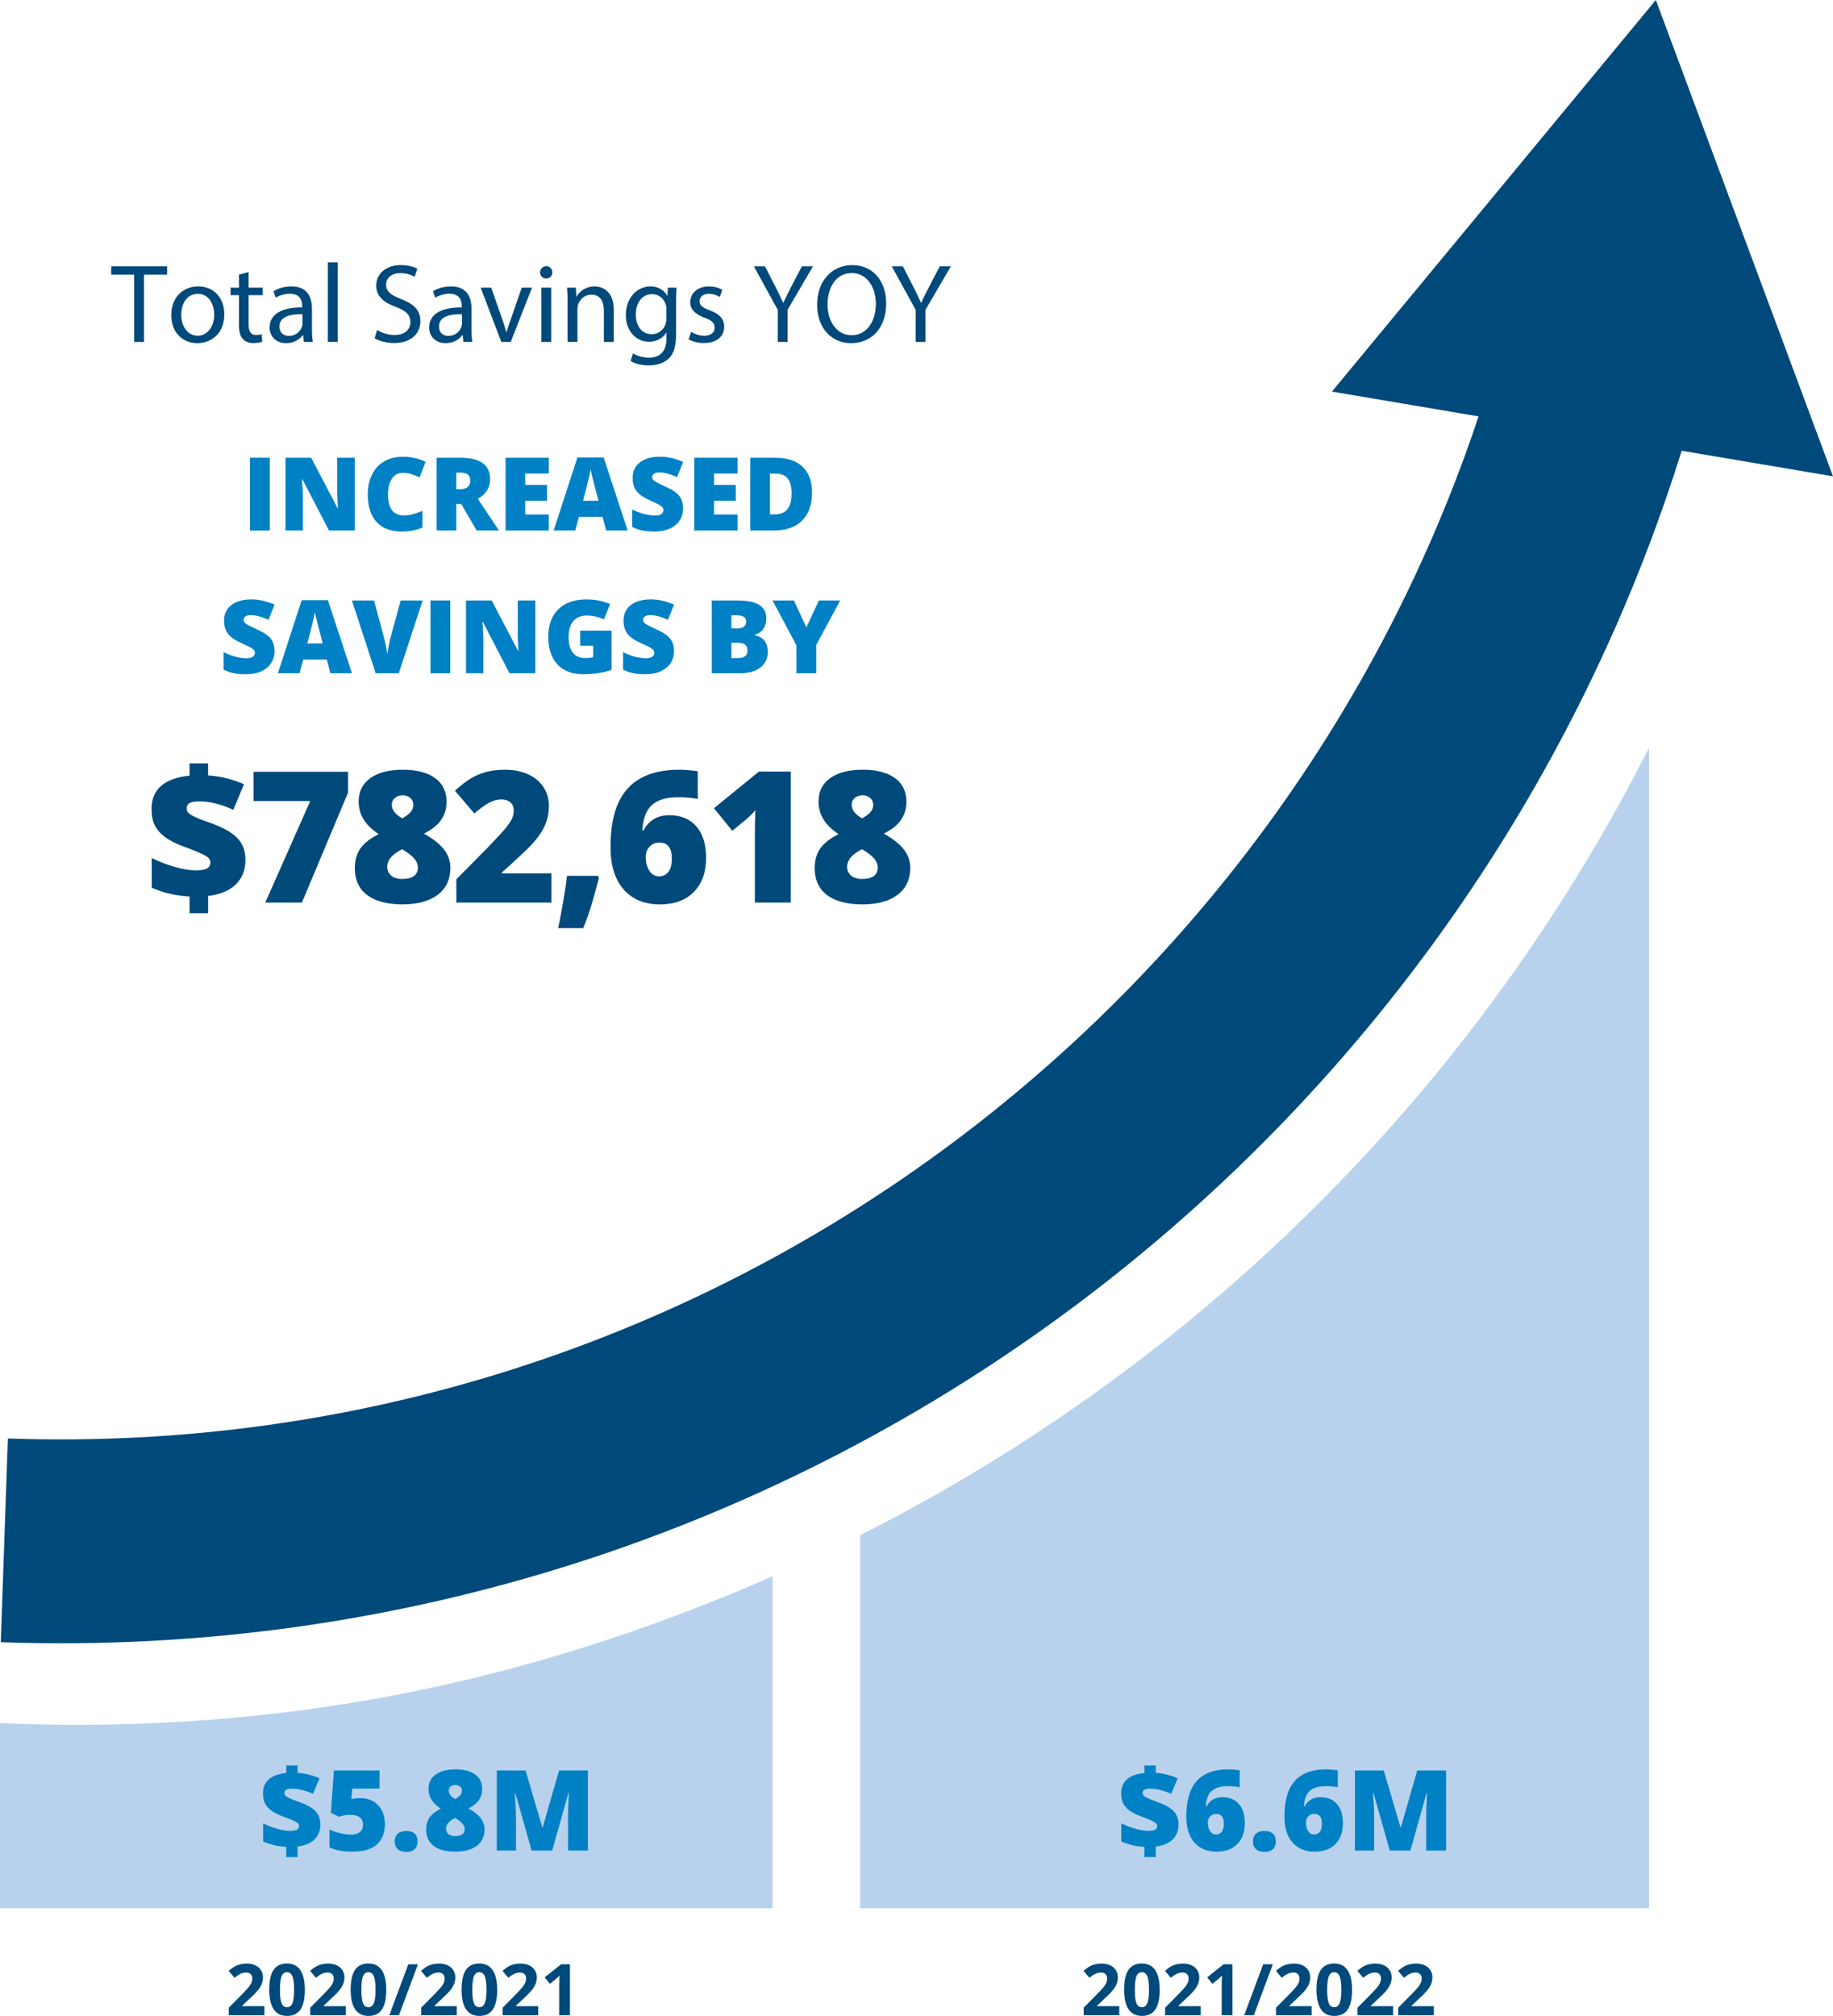 <?xml version="1.0" encoding="utf-8"?>
<!-- Generator: Adobe Illustrator 27.7.0, SVG Export Plug-In . SVG Version: 6.00 Build 0)  -->
<svg version="1.1" id="Layer_1" xmlns="http://www.w3.org/2000/svg" xmlns:xlink="http://www.w3.org/1999/xlink" x="0px" y="0px"
	 viewBox="0 0 179.854 197.759" style="enable-background:new 0 0 179.854 197.759;" xml:space="preserve">
<style type="text/css">
	.st0{fill:#B8D2ED;}
	.st1{fill:none;stroke:#00497B;stroke-width:20;stroke-miterlimit:10;}
	.st2{fill:#00497B;}
	.st3{fill:#0080C5;}
</style>
<path class="st0" d="M84.397,150.6v36.594h77.4V73.367C144.932,106.652,117.723,133.804,84.397,150.6"/>
<path class="st0" d="M7.496,169.204c-2.513,0-5.01-0.066-7.496-0.171v18.161h75.797v-32.554
	C54.39,164,32.354,169.204,7.496,169.204"/>
<path class="st1" d="M157.136,35.489c-18.59,68.663-82.627,118.207-156.711,115.62"/>
<polygon class="st2" points="130.689,38.415 162.47,0 179.854,46.728 "/>
<g>
	<path class="st2" d="M13.164,26.943h-2.255v-0.815h5.489v0.815h-2.266v6.601h-0.969V26.943z"/>
	<path class="st2" d="M22.009,30.837c0,1.969-1.364,2.827-2.651,2.827c-1.441,0-2.553-1.057-2.553-2.739
		c0-1.782,1.166-2.827,2.641-2.827C20.975,28.098,22.009,29.208,22.009,30.837z M17.784,30.892
		c0,1.166,0.671,2.046,1.617,2.046c0.924,0,1.617-0.869,1.617-2.068c0-0.901-0.451-2.046-1.596-2.046
		C18.279,28.823,17.784,29.88,17.784,30.892z"/>
	<path class="st2" d="M24.395,26.69v1.528h1.386v0.737h-1.386v2.872c0,0.659,0.186,1.034,0.726,1.034
		c0.253,0,0.44-0.033,0.561-0.066l0.044,0.726c-0.188,0.077-0.484,0.133-0.858,0.133
		c-0.451,0-0.815-0.144-1.045-0.407c-0.275-0.286-0.374-0.76-0.374-1.387v-2.904h-0.825v-0.737h0.825v-1.275
		L24.395,26.69z"/>
	<path class="st2" d="M29.818,33.543l-0.077-0.671H29.708c-0.297,0.418-0.869,0.792-1.628,0.792
		c-1.078,0-1.629-0.759-1.629-1.529c0-1.287,1.145-1.991,3.202-1.98v-0.109c0-0.44-0.121-1.232-1.211-1.232
		c-0.495,0-1.012,0.154-1.386,0.396l-0.22-0.638c0.44-0.286,1.078-0.473,1.749-0.473
		c1.628,0,2.024,1.11,2.024,2.178v1.991c0,0.462,0.021,0.913,0.088,1.276H29.818z M29.675,30.826
		c-1.056-0.021-2.255,0.165-2.255,1.199c0,0.627,0.418,0.925,0.913,0.925c0.692,0,1.133-0.44,1.287-0.892
		c0.033-0.099,0.055-0.209,0.055-0.308V30.826z"/>
	<path class="st2" d="M32.172,25.732h0.969v7.811h-0.969V25.732z"/>
	<path class="st2" d="M37.001,32.377c0.429,0.264,1.056,0.484,1.716,0.484c0.98,0,1.552-0.518,1.552-1.266
		c0-0.693-0.397-1.089-1.397-1.475c-1.21-0.429-1.958-1.056-1.958-2.101c0-1.155,0.957-2.014,2.398-2.014
		c0.759,0,1.309,0.176,1.639,0.363l-0.264,0.781c-0.242-0.133-0.737-0.352-1.408-0.352
		c-1.012,0-1.397,0.606-1.397,1.111c0,0.693,0.451,1.034,1.475,1.431c1.254,0.483,1.893,1.089,1.893,2.178
		c0,1.145-0.848,2.135-2.597,2.135c-0.715,0-1.496-0.209-1.893-0.474L37.001,32.377z"/>
	<path class="st2" d="M45.472,33.543l-0.077-0.671h-0.033c-0.297,0.418-0.869,0.792-1.628,0.792
		c-1.078,0-1.629-0.759-1.629-1.529c0-1.287,1.145-1.991,3.202-1.98v-0.109c0-0.44-0.121-1.232-1.211-1.232
		c-0.495,0-1.012,0.154-1.386,0.396l-0.22-0.638c0.44-0.286,1.078-0.473,1.749-0.473
		c1.628,0,2.024,1.11,2.024,2.178v1.991c0,0.462,0.021,0.913,0.088,1.276H45.472z M45.328,30.826
		c-1.056-0.021-2.255,0.165-2.255,1.199c0,0.627,0.418,0.925,0.913,0.925c0.692,0,1.133-0.44,1.287-0.892
		c0.033-0.099,0.055-0.209,0.055-0.308V30.826z"/>
	<path class="st2" d="M48.198,28.218l1.046,2.993c0.176,0.483,0.318,0.924,0.429,1.364h0.033
		c0.121-0.44,0.274-0.881,0.451-1.364l1.034-2.993h1.012l-2.09,5.325h-0.925l-2.024-5.325H48.198z"/>
	<path class="st2" d="M54.193,26.722c0.012,0.33-0.231,0.595-0.615,0.595c-0.342,0-0.584-0.265-0.584-0.595
		c0-0.341,0.254-0.605,0.606-0.605C53.963,26.117,54.193,26.381,54.193,26.722z M53.115,33.543v-5.325h0.969v5.325
		H53.115z"/>
	<path class="st2" d="M55.688,29.66c0-0.55-0.011-1.001-0.044-1.441h0.858l0.055,0.881h0.022
		c0.264-0.507,0.88-1.001,1.76-1.001c0.737,0,1.882,0.44,1.882,2.266v3.18H59.253v-3.069
		c0-0.858-0.318-1.573-1.231-1.573c-0.639,0-1.134,0.451-1.299,0.99c-0.044,0.121-0.065,0.286-0.065,0.451v3.201
		h-0.969V29.66z"/>
	<path class="st2" d="M66.382,28.218c-0.021,0.386-0.044,0.815-0.044,1.464v3.091c0,1.222-0.242,1.97-0.759,2.432
		c-0.518,0.484-1.266,0.639-1.937,0.639c-0.638,0-1.342-0.154-1.772-0.44l0.242-0.737
		c0.352,0.22,0.902,0.418,1.562,0.418c0.99,0,1.716-0.517,1.716-1.859v-0.594h-0.021
		c-0.297,0.495-0.869,0.891-1.694,0.891c-1.32,0-2.267-1.122-2.267-2.596c0-1.805,1.178-2.827,2.398-2.827
		c0.924,0,1.431,0.483,1.661,0.924h0.022l0.044-0.804H66.382z M65.381,30.32c0-0.165-0.011-0.308-0.055-0.44
		c-0.177-0.561-0.649-1.023-1.353-1.023c-0.924,0-1.584,0.781-1.584,2.013c0,1.046,0.527,1.915,1.573,1.915
		c0.594,0,1.133-0.374,1.342-0.99c0.055-0.165,0.077-0.352,0.077-0.518V30.32z"/>
	<path class="st2" d="M67.811,32.553c0.286,0.188,0.792,0.385,1.276,0.385c0.704,0,1.034-0.352,1.034-0.792
		c0-0.462-0.275-0.715-0.99-0.979c-0.957-0.342-1.408-0.869-1.408-1.508c0-0.857,0.693-1.562,1.837-1.562
		c0.539,0,1.013,0.153,1.31,0.329l-0.242,0.704c-0.209-0.132-0.594-0.308-1.089-0.308
		c-0.572,0-0.892,0.33-0.892,0.727c0,0.44,0.319,0.638,1.013,0.901c0.924,0.352,1.397,0.815,1.397,1.606
		c0,0.935-0.727,1.596-1.992,1.596c-0.583,0-1.122-0.144-1.496-0.363L67.811,32.553z"/>
	<path class="st2" d="M76.314,33.543v-3.147l-2.344-4.269h1.09l1.045,2.046c0.286,0.561,0.506,1.013,0.737,1.529
		h0.021c0.209-0.483,0.462-0.968,0.748-1.529l1.067-2.046h1.089l-2.486,4.258v3.157H76.314z"/>
	<path class="st2" d="M86.951,29.759c0,2.552-1.551,3.905-3.443,3.905c-1.958,0-3.333-1.519-3.333-3.763
		c0-2.354,1.463-3.894,3.443-3.894C85.643,26.007,86.951,27.559,86.951,29.759z M81.197,29.88
		c0,1.584,0.858,3.003,2.365,3.003c1.519,0,2.377-1.397,2.377-3.08c0-1.475-0.77-3.015-2.365-3.015
		C81.989,26.788,81.197,28.251,81.197,29.88z"/>
	<path class="st2" d="M89.844,33.543v-3.147L87.5,26.128h1.09l1.045,2.046c0.286,0.561,0.506,1.013,0.737,1.529
		h0.021c0.209-0.483,0.462-0.968,0.748-1.529l1.067-2.046h1.089l-2.486,4.258v3.157H89.844z"/>
</g>
<g>
	<path class="st3" d="M24.53,52.043v-7.139h1.938v7.139H24.53z"/>
	<path class="st3" d="M34.809,52.043h-2.529l-2.607-5.029H29.628c0.061,0.791,0.093,1.395,0.093,1.812v3.218h-1.709
		v-7.139h2.519l2.598,4.961h0.029c-0.046-0.72-0.068-1.297-0.068-1.733v-3.228h1.719V52.043z"/>
	<path class="st3" d="M39.53,46.384c-0.459,0-0.817,0.189-1.074,0.564c-0.257,0.377-0.386,0.894-0.386,1.556
		c0,1.374,0.522,2.061,1.567,2.061c0.315,0,0.622-0.044,0.918-0.132s0.594-0.193,0.894-0.317v1.631
		c-0.596,0.264-1.27,0.396-2.022,0.396c-1.077,0-1.903-0.312-2.478-0.938c-0.574-0.625-0.861-1.528-0.861-2.71
		c0-0.739,0.139-1.389,0.418-1.948c0.277-0.56,0.678-0.99,1.201-1.291c0.521-0.302,1.137-0.452,1.843-0.452
		c0.771,0,1.509,0.168,2.212,0.503l-0.591,1.519c-0.264-0.124-0.527-0.228-0.791-0.312S39.833,46.384,39.53,46.384z"
		/>
	<path class="st3" d="M44.77,49.446v2.598h-1.929v-7.139h2.339c1.94,0,2.91,0.703,2.91,2.109
		c0,0.827-0.403,1.467-1.211,1.919l2.08,3.11h-2.188l-1.514-2.598H44.77z M44.77,47.995h0.361
		c0.674,0,1.011-0.298,1.011-0.894c0-0.491-0.33-0.737-0.991-0.737h-0.381V47.995z"/>
	<path class="st3" d="M53.847,52.043h-4.238v-7.139h4.238v1.548h-2.31v1.123h2.139v1.548h-2.139v1.348h2.31V52.043z"
		/>
	<path class="st3" d="M59.477,52.043l-0.352-1.338h-2.319l-0.361,1.338h-2.119l2.329-7.168h2.573l2.358,7.168H59.477z
		 M58.725,49.123l-0.308-1.172c-0.071-0.261-0.158-0.598-0.262-1.011c-0.102-0.413-0.17-0.71-0.202-0.889
		c-0.029,0.166-0.087,0.44-0.173,0.82c-0.087,0.381-0.278,1.131-0.574,2.251H58.725z"/>
	<path class="st3" d="M67.025,49.875c0,0.442-0.112,0.836-0.337,1.18c-0.225,0.343-0.549,0.609-0.972,0.801
		c-0.423,0.19-0.92,0.285-1.489,0.285c-0.476,0-0.874-0.033-1.196-0.1c-0.322-0.067-0.657-0.184-1.006-0.35
		V49.973c0.368,0.189,0.75,0.336,1.147,0.441c0.398,0.106,0.762,0.159,1.094,0.159c0.286,0,0.496-0.05,0.63-0.149
		c0.134-0.099,0.2-0.227,0.2-0.383c0-0.098-0.026-0.184-0.081-0.256c-0.053-0.074-0.14-0.147-0.258-0.223
		c-0.119-0.075-0.435-0.228-0.95-0.459c-0.466-0.212-0.815-0.417-1.048-0.615
		c-0.232-0.198-0.404-0.427-0.518-0.684c-0.111-0.257-0.168-0.561-0.168-0.913c0-0.657,0.239-1.17,0.718-1.538
		s1.136-0.552,1.973-0.552c0.739,0,1.492,0.171,2.261,0.513l-0.591,1.489c-0.667-0.306-1.243-0.459-1.728-0.459
		c-0.251,0-0.433,0.044-0.547,0.132s-0.171,0.197-0.171,0.327c0,0.14,0.072,0.266,0.217,0.376
		c0.145,0.11,0.538,0.312,1.18,0.606c0.615,0.276,1.043,0.574,1.281,0.891
		C66.906,48.994,67.025,49.394,67.025,49.875z"/>
	<path class="st3" d="M72.367,52.043h-4.238v-7.139h4.238v1.548h-2.31v1.123h2.139v1.548h-2.139v1.348h2.31V52.043z"
		/>
	<path class="st3" d="M79.677,48.323c0,1.191-0.328,2.109-0.983,2.754c-0.656,0.644-1.578,0.967-2.767,0.967h-2.31
		v-7.139h2.471c1.145,0,2.03,0.293,2.654,0.879C79.365,46.369,79.677,47.216,79.677,48.323z M77.675,48.391
		c0-0.654-0.13-1.14-0.388-1.455c-0.26-0.315-0.652-0.474-1.18-0.474h-0.561v3.999h0.43
		c0.586,0,1.016-0.17,1.289-0.51C77.538,49.611,77.675,49.091,77.675,48.391z"/>
</g>
<g>
	<path class="st3" d="M26.939,63.875c0,0.442-0.112,0.836-0.337,1.18c-0.225,0.343-0.549,0.609-0.972,0.801
		c-0.423,0.19-0.92,0.285-1.489,0.285c-0.476,0-0.874-0.033-1.196-0.1c-0.322-0.067-0.657-0.184-1.006-0.35
		V63.973c0.368,0.189,0.75,0.336,1.147,0.441c0.398,0.106,0.762,0.159,1.094,0.159c0.286,0,0.496-0.05,0.63-0.149
		c0.134-0.099,0.2-0.227,0.2-0.383c0-0.098-0.026-0.184-0.081-0.256c-0.053-0.074-0.14-0.147-0.258-0.223
		c-0.119-0.075-0.435-0.228-0.95-0.459c-0.466-0.212-0.815-0.417-1.048-0.615
		c-0.232-0.198-0.404-0.427-0.518-0.684c-0.111-0.257-0.168-0.561-0.168-0.913c0-0.657,0.239-1.17,0.718-1.538
		s1.136-0.552,1.973-0.552c0.739,0,1.492,0.171,2.261,0.513l-0.591,1.489c-0.667-0.306-1.243-0.459-1.728-0.459
		c-0.251,0-0.433,0.044-0.547,0.132s-0.171,0.197-0.171,0.327c0,0.14,0.072,0.266,0.217,0.376
		c0.145,0.11,0.538,0.312,1.18,0.606c0.615,0.276,1.043,0.574,1.281,0.891
		C26.819,62.994,26.939,63.394,26.939,63.875z"/>
	<path class="st3" d="M32.422,66.043l-0.352-1.338H29.751l-0.361,1.338h-2.119l2.329-7.168h2.573l2.358,7.168H32.422z
		 M31.67,63.123l-0.308-1.172c-0.071-0.261-0.158-0.598-0.262-1.011c-0.102-0.413-0.17-0.71-0.202-0.889
		c-0.029,0.166-0.087,0.44-0.173,0.82c-0.087,0.381-0.278,1.131-0.574,2.251H31.67z"/>
	<path class="st3" d="M39.312,58.905h2.158l-2.339,7.139h-2.271l-2.329-7.139h2.168l0.972,3.618
		c0.202,0.804,0.312,1.364,0.332,1.68c0.022-0.228,0.068-0.513,0.137-0.855s0.129-0.61,0.181-0.806
		L39.312,58.905z"/>
	<path class="st3" d="M42.241,66.043v-7.139h1.938v7.139H42.241z"/>
	<path class="st3" d="M52.52,66.043h-2.529l-2.607-5.029h-0.044c0.061,0.791,0.093,1.395,0.093,1.812v3.218h-1.709
		v-7.139h2.519l2.598,4.961h0.029c-0.046-0.72-0.068-1.297-0.068-1.733v-3.228h1.719V66.043z"/>
	<path class="st3" d="M56.929,61.864h3.081v3.848c-0.837,0.286-1.756,0.43-2.759,0.43
		c-1.101,0-1.95-0.319-2.552-0.957c-0.6-0.638-0.9-1.548-0.9-2.729c0-1.152,0.329-2.049,0.986-2.69
		s1.579-0.962,2.764-0.962c0.449,0,0.873,0.042,1.272,0.127c0.399,0.085,0.747,0.192,1.043,0.322L59.253,60.765
		c-0.515-0.254-1.079-0.381-1.694-0.381c-0.564,0-0.998,0.183-1.307,0.55c-0.307,0.365-0.461,0.889-0.461,1.569
		c0,0.667,0.139,1.176,0.418,1.526c0.277,0.35,0.679,0.524,1.203,0.524c0.286,0,0.55-0.027,0.791-0.083v-1.118
		h-1.274V61.864z"/>
	<path class="st3" d="M66.133,63.875c0,0.442-0.112,0.836-0.337,1.18c-0.225,0.343-0.549,0.609-0.972,0.801
		c-0.423,0.19-0.92,0.285-1.489,0.285c-0.476,0-0.874-0.033-1.196-0.1c-0.322-0.067-0.657-0.184-1.006-0.35
		V63.973c0.368,0.189,0.75,0.336,1.147,0.441c0.398,0.106,0.762,0.159,1.094,0.159c0.286,0,0.496-0.05,0.63-0.149
		c0.134-0.099,0.2-0.227,0.2-0.383c0-0.098-0.026-0.184-0.081-0.256c-0.053-0.074-0.14-0.147-0.258-0.223
		c-0.119-0.075-0.435-0.228-0.95-0.459c-0.466-0.212-0.815-0.417-1.048-0.615
		c-0.232-0.198-0.404-0.427-0.518-0.684c-0.111-0.257-0.168-0.561-0.168-0.913c0-0.657,0.239-1.17,0.718-1.538
		s1.136-0.552,1.973-0.552c0.739,0,1.492,0.171,2.261,0.513L65.542,60.804c-0.667-0.306-1.243-0.459-1.728-0.459
		c-0.251,0-0.433,0.044-0.547,0.132s-0.171,0.197-0.171,0.327c0,0.14,0.072,0.266,0.217,0.376
		c0.145,0.11,0.538,0.312,1.18,0.606c0.615,0.276,1.043,0.574,1.281,0.891
		C66.014,62.994,66.133,63.394,66.133,63.875z"/>
	<path class="st3" d="M69.834,58.905h2.49c0.97,0,1.69,0.144,2.16,0.432c0.471,0.289,0.706,0.737,0.706,1.346
		c0,0.4-0.102,0.742-0.308,1.025s-0.476,0.466-0.81,0.547v0.049c0.442,0.117,0.764,0.312,0.962,0.586
		s0.298,0.628,0.298,1.065c0,0.647-0.243,1.158-0.731,1.531c-0.486,0.372-1.149,0.559-1.989,0.559H69.834V58.905z
		 M71.763,61.644h0.581c0.276,0,0.49-0.057,0.643-0.171c0.15-0.114,0.227-0.283,0.227-0.508
		c0-0.4-0.303-0.601-0.908-0.601h-0.542V61.644z M71.763,63.055v1.499h0.679c0.603,0,0.903-0.254,0.903-0.762
		c0-0.237-0.081-0.42-0.241-0.547c-0.162-0.127-0.396-0.19-0.701-0.19H71.763z"/>
	<path class="st3" d="M79.121,61.551l1.23-2.647h2.09l-2.349,4.351v2.788h-1.943v-2.729l-2.349-4.409h2.1
		L79.121,61.551z"/>
</g>
<g>
	<path class="st2" d="M18.596,87.946c-1.283-0.059-2.519-0.346-3.709-0.861v-2.918c0.68,0.346,1.418,0.635,2.215,0.865
		c0.797,0.232,1.497,0.348,2.101,0.348c0.498,0,0.862-0.06,1.095-0.18c0.231-0.12,0.347-0.321,0.347-0.603
		c0-0.193-0.083-0.357-0.251-0.492c-0.166-0.135-0.445-0.287-0.834-0.457c-0.391-0.17-0.916-0.375-1.578-0.615
		c-0.744-0.275-1.345-0.585-1.802-0.927c-0.457-0.344-0.79-0.727-0.997-1.152c-0.209-0.424-0.312-0.953-0.312-1.586
		c0-0.967,0.31-1.723,0.932-2.268s1.553-0.882,2.795-1.011v-1.204h1.819v1.187
		c1.166,0.065,2.341,0.352,3.524,0.861l-1.046,2.505c-1.225-0.551-2.329-0.826-3.313-0.826
		c-0.469,0-0.799,0.057-0.988,0.172c-0.191,0.113-0.286,0.282-0.286,0.505c0,0.193,0.068,0.353,0.206,0.479
		s0.377,0.267,0.717,0.422s0.811,0.335,1.415,0.54c1.225,0.434,2.103,0.927,2.637,1.481
		c0.533,0.553,0.8,1.267,0.8,2.14c0,0.984-0.312,1.784-0.935,2.399c-0.625,0.615-1.534,0.996-2.729,1.143
		v1.696h-1.819V87.946z"/>
	<path class="st2" d="M26.027,88.543l4.412-9.958H24.876v-2.874h9.273v2.048l-4.526,10.784H26.027z"/>
	<path class="st2" d="M39.524,75.509c1.353,0,2.406,0.273,3.16,0.817c0.752,0.545,1.129,1.318,1.129,2.32
		c0,0.68-0.178,1.276-0.531,1.789c-0.355,0.513-0.916,0.959-1.684,1.34c0.949,0.539,1.618,1.076,2.008,1.613
		c0.39,0.535,0.585,1.114,0.585,1.735c0,1.143-0.413,2.027-1.239,2.654s-1.98,0.94-3.463,0.94
		c-1.512,0-2.669-0.306-3.472-0.918s-1.204-1.493-1.204-2.642c0-0.744,0.179-1.378,0.536-1.903
		c0.357-0.523,0.958-1,1.802-1.428c-0.68-0.457-1.177-0.947-1.49-1.473c-0.314-0.523-0.47-1.1-0.47-1.727
		c0-0.984,0.384-1.75,1.151-2.299C37.11,75.784,38.171,75.509,39.524,75.509z M37.995,85.019
		c0,0.363,0.129,0.655,0.387,0.874c0.258,0.221,0.615,0.33,1.072,0.33c1.031,0,1.547-0.378,1.547-1.134
		c0-0.287-0.113-0.569-0.338-0.849c-0.227-0.277-0.629-0.59-1.209-0.935c-0.521,0.275-0.895,0.553-1.121,0.83
		C38.108,84.414,37.995,84.708,37.995,85.019z M39.507,78.014c-0.299,0-0.551,0.087-0.756,0.26
		s-0.308,0.397-0.308,0.672c0,0.504,0.343,0.949,1.028,1.336c0.416-0.24,0.7-0.46,0.853-0.659
		s0.229-0.425,0.229-0.677c0-0.281-0.102-0.507-0.308-0.677S39.794,78.014,39.507,78.014z"/>
	<path class="st2" d="M54.102,88.543h-9.325v-2.285l3.138-3.173c0.896-0.938,1.482-1.577,1.758-1.921
		c0.275-0.342,0.467-0.637,0.576-0.883c0.107-0.246,0.162-0.504,0.162-0.773c0-0.334-0.108-0.598-0.325-0.791
		s-0.521-0.29-0.914-0.29c-0.404,0-0.814,0.116-1.226,0.347c-0.414,0.232-0.881,0.573-1.402,1.024l-1.907-2.232
		c0.662-0.592,1.219-1.015,1.67-1.27c0.451-0.254,0.941-0.449,1.472-0.584s1.127-0.202,1.789-0.202
		c0.832,0,1.574,0.146,2.228,0.44c0.652,0.293,1.16,0.711,1.52,1.253c0.361,0.542,0.541,1.149,0.541,1.823
		c0,0.504-0.064,0.97-0.19,1.397s-0.32,0.848-0.584,1.262c-0.264,0.412-0.614,0.848-1.051,1.305
		s-1.366,1.324-2.79,2.602v0.088h4.86V88.543z"/>
	<path class="st2" d="M58.643,85.915l0.123,0.202c-0.568,2.232-1.084,3.876-1.547,4.931h-2.452
		c0.17-0.809,0.341-1.716,0.515-2.72c0.172-1.005,0.291-1.81,0.355-2.413H58.643z"/>
	<path class="st2" d="M59.904,83.112c0-1.793,0.256-3.244,0.769-4.356c0.512-1.109,1.268-1.929,2.268-2.456
		c0.998-0.527,2.231-0.791,3.695-0.791c0.521,0,1.131,0.05,1.828,0.149v2.716c-0.586-0.111-1.222-0.167-1.907-0.167
		c-1.16,0-2.024,0.255-2.593,0.765c-0.568,0.51-0.879,1.342-0.932,2.496h0.105
		c0.527-0.996,1.374-1.494,2.54-1.494c1.143,0,2.028,0.368,2.659,1.103c0.629,0.736,0.944,1.76,0.944,3.072
		c0,1.412-0.398,2.527-1.195,3.344c-0.797,0.818-1.91,1.227-3.34,1.227c-1.518,0-2.704-0.492-3.56-1.477
		S59.904,84.881,59.904,83.112z M64.668,85.968c0.369,0,0.669-0.139,0.9-0.417s0.348-0.723,0.348-1.332
		c0-1.043-0.404-1.565-1.213-1.565c-0.398,0-0.723,0.135-0.971,0.404c-0.25,0.27-0.374,0.598-0.374,0.984
		c0,0.562,0.12,1.023,0.36,1.385C63.959,85.787,64.275,85.968,64.668,85.968z"/>
	<path class="st2" d="M77.593,88.543h-3.524v-6.803c0-0.826,0.018-1.582,0.053-2.268
		c-0.217,0.264-0.486,0.539-0.809,0.826l-1.459,1.204l-1.802-2.215l4.412-3.595h3.129V88.543z"/>
	<path class="st2" d="M84.647,75.509c1.353,0,2.406,0.273,3.16,0.817c0.752,0.545,1.129,1.318,1.129,2.32
		c0,0.68-0.178,1.276-0.531,1.789c-0.355,0.513-0.916,0.959-1.684,1.34c0.949,0.539,1.618,1.076,2.008,1.613
		c0.39,0.535,0.585,1.114,0.585,1.735c0,1.143-0.413,2.027-1.239,2.654s-1.98,0.94-3.463,0.94
		c-1.512,0-2.669-0.306-3.472-0.918s-1.204-1.493-1.204-2.642c0-0.744,0.179-1.378,0.536-1.903
		c0.357-0.523,0.958-1,1.802-1.428c-0.68-0.457-1.177-0.947-1.49-1.473c-0.314-0.523-0.47-1.1-0.47-1.727
		c0-0.984,0.384-1.75,1.151-2.299C82.233,75.784,83.294,75.509,84.647,75.509z M83.118,85.019
		c0,0.363,0.129,0.655,0.387,0.874c0.258,0.221,0.615,0.33,1.072,0.33c1.031,0,1.547-0.378,1.547-1.134
		c0-0.287-0.113-0.569-0.338-0.849c-0.227-0.277-0.629-0.59-1.209-0.935c-0.521,0.275-0.895,0.553-1.121,0.83
		C83.231,84.414,83.118,84.708,83.118,85.019z M84.63,78.014c-0.299,0-0.551,0.087-0.756,0.26
		s-0.308,0.397-0.308,0.672c0,0.504,0.343,0.949,1.028,1.336c0.416-0.24,0.7-0.46,0.853-0.659
		s0.229-0.425,0.229-0.677c0-0.281-0.102-0.507-0.308-0.677S84.917,78.014,84.63,78.014z"/>
</g>
<g>
	<path class="st2" d="M25.942,197.691h-3.493v-0.734l1.255-1.269c0.371-0.381,0.613-0.644,0.728-0.791
		c0.114-0.147,0.196-0.283,0.246-0.409c0.05-0.125,0.075-0.255,0.075-0.389c0-0.201-0.056-0.351-0.166-0.448
		s-0.258-0.147-0.442-0.147c-0.193,0-0.382,0.045-0.564,0.134c-0.183,0.089-0.373,0.216-0.571,0.38l-0.574-0.681
		c0.246-0.21,0.45-0.357,0.612-0.444c0.161-0.087,0.338-0.153,0.529-0.2s0.405-0.069,0.643-0.069
		c0.312,0,0.588,0.057,0.827,0.17c0.239,0.114,0.425,0.273,0.558,0.478c0.132,0.205,0.197,0.44,0.197,0.705
		c0,0.23-0.04,0.445-0.121,0.647c-0.081,0.201-0.206,0.408-0.376,0.62s-0.469,0.514-0.897,0.906l-0.643,0.605
		v0.048h2.178V197.691z"/>
	<path class="st2" d="M29.911,195.193c0,0.872-0.143,1.519-0.429,1.938s-0.727,0.629-1.321,0.629
		c-0.576,0-1.011-0.217-1.304-0.649s-0.44-1.072-0.44-1.917c0-0.883,0.143-1.532,0.427-1.95
		c0.285-0.418,0.724-0.628,1.316-0.628c0.576,0,1.013,0.219,1.308,0.656S29.911,194.349,29.911,195.193z
		 M27.468,195.193c0,0.612,0.053,1.052,0.158,1.317c0.106,0.266,0.284,0.398,0.535,0.398
		c0.246,0,0.424-0.134,0.533-0.402c0.109-0.27,0.164-0.707,0.164-1.312c0-0.613-0.056-1.054-0.166-1.321
		s-0.287-0.401-0.531-0.401c-0.248,0-0.426,0.134-0.533,0.401S27.468,194.579,27.468,195.193z"/>
	<path class="st2" d="M33.934,197.691h-3.493v-0.734l1.255-1.269c0.371-0.381,0.613-0.644,0.728-0.791
		c0.114-0.147,0.196-0.283,0.246-0.409c0.05-0.125,0.075-0.255,0.075-0.389c0-0.201-0.056-0.351-0.166-0.448
		s-0.258-0.147-0.442-0.147c-0.193,0-0.382,0.045-0.564,0.134c-0.183,0.089-0.373,0.216-0.571,0.38l-0.574-0.681
		c0.246-0.21,0.45-0.357,0.612-0.444c0.161-0.087,0.338-0.153,0.529-0.2s0.405-0.069,0.643-0.069
		c0.312,0,0.588,0.057,0.827,0.17c0.239,0.114,0.425,0.273,0.558,0.478c0.132,0.205,0.197,0.44,0.197,0.705
		c0,0.23-0.04,0.445-0.121,0.647c-0.081,0.201-0.206,0.408-0.376,0.62s-0.469,0.514-0.897,0.906l-0.643,0.605
		v0.048h2.178V197.691z"/>
	<path class="st2" d="M37.901,195.193c0,0.872-0.143,1.519-0.429,1.938s-0.727,0.629-1.321,0.629
		c-0.576,0-1.011-0.217-1.304-0.649s-0.44-1.072-0.44-1.917c0-0.883,0.143-1.532,0.427-1.95
		c0.285-0.418,0.724-0.628,1.316-0.628c0.576,0,1.013,0.219,1.308,0.656S37.901,194.349,37.901,195.193z
		 M35.458,195.193c0,0.612,0.053,1.052,0.158,1.317c0.106,0.266,0.284,0.398,0.535,0.398
		c0.246,0,0.424-0.134,0.533-0.402c0.109-0.27,0.164-0.707,0.164-1.312c0-0.613-0.056-1.054-0.166-1.321
		s-0.287-0.401-0.531-0.401c-0.248,0-0.426,0.134-0.533,0.401S35.458,194.579,35.458,195.193z"/>
	<path class="st2" d="M41.009,192.694l-1.863,4.997h-0.946l1.862-4.997H41.009z"/>
	<path class="st2" d="M44.816,197.691h-3.493v-0.734l1.255-1.269c0.371-0.381,0.613-0.644,0.728-0.791
		c0.114-0.147,0.196-0.283,0.246-0.409c0.05-0.125,0.075-0.255,0.075-0.389c0-0.201-0.056-0.351-0.166-0.448
		s-0.258-0.147-0.442-0.147c-0.193,0-0.382,0.045-0.564,0.134c-0.183,0.089-0.373,0.216-0.571,0.38l-0.574-0.681
		c0.246-0.21,0.45-0.357,0.612-0.444c0.161-0.087,0.338-0.153,0.529-0.2s0.405-0.069,0.643-0.069
		c0.312,0,0.588,0.057,0.827,0.17c0.239,0.114,0.425,0.273,0.558,0.478c0.132,0.205,0.197,0.44,0.197,0.705
		c0,0.23-0.04,0.445-0.121,0.647c-0.081,0.201-0.206,0.408-0.376,0.62s-0.469,0.514-0.897,0.906l-0.643,0.605
		v0.048h2.178V197.691z"/>
	<path class="st2" d="M48.784,195.193c0,0.872-0.143,1.519-0.429,1.938s-0.727,0.629-1.321,0.629
		c-0.576,0-1.011-0.217-1.304-0.649s-0.44-1.072-0.44-1.917c0-0.883,0.143-1.532,0.427-1.95
		c0.285-0.418,0.724-0.628,1.316-0.628c0.576,0,1.013,0.219,1.308,0.656S48.784,194.349,48.784,195.193z
		 M46.341,195.193c0,0.612,0.053,1.052,0.158,1.317c0.106,0.266,0.284,0.398,0.535,0.398
		c0.246,0,0.424-0.134,0.533-0.402c0.109-0.27,0.164-0.707,0.164-1.312c0-0.613-0.056-1.054-0.166-1.321
		s-0.287-0.401-0.531-0.401c-0.248,0-0.426,0.134-0.533,0.401S46.341,194.579,46.341,195.193z"/>
	<path class="st2" d="M52.808,197.691h-3.493v-0.734l1.255-1.269c0.371-0.381,0.613-0.644,0.728-0.791
		c0.114-0.147,0.196-0.283,0.246-0.409c0.05-0.125,0.075-0.255,0.075-0.389c0-0.201-0.056-0.351-0.166-0.448
		s-0.258-0.147-0.442-0.147c-0.193,0-0.382,0.045-0.564,0.134c-0.183,0.089-0.373,0.216-0.571,0.38l-0.574-0.681
		c0.246-0.21,0.45-0.357,0.612-0.444c0.161-0.087,0.338-0.153,0.529-0.2s0.405-0.069,0.643-0.069
		c0.312,0,0.588,0.057,0.827,0.17c0.239,0.114,0.425,0.273,0.558,0.478c0.132,0.205,0.197,0.44,0.197,0.705
		c0,0.23-0.04,0.445-0.121,0.647c-0.081,0.201-0.206,0.408-0.376,0.62s-0.469,0.514-0.897,0.906l-0.643,0.605
		v0.048h2.178V197.691z"/>
	<path class="st2" d="M55.922,197.691h-1.056v-2.892l0.01-0.476l0.018-0.519c-0.176,0.176-0.298,0.291-0.366,0.346
		l-0.574,0.461l-0.509-0.635l1.609-1.282h0.868V197.691z"/>
</g>
<g>
	<path class="st2" d="M109.823,197.691h-3.493v-0.734l1.255-1.269c0.371-0.381,0.613-0.644,0.728-0.791
		c0.114-0.147,0.196-0.283,0.246-0.409c0.05-0.125,0.075-0.255,0.075-0.389c0-0.201-0.056-0.351-0.166-0.448
		s-0.258-0.147-0.442-0.147c-0.193,0-0.382,0.045-0.564,0.134c-0.183,0.089-0.373,0.216-0.571,0.38l-0.574-0.681
		c0.246-0.21,0.45-0.357,0.612-0.444c0.161-0.087,0.338-0.153,0.529-0.2s0.405-0.069,0.643-0.069
		c0.312,0,0.588,0.057,0.827,0.17c0.239,0.114,0.425,0.273,0.558,0.478c0.132,0.205,0.197,0.44,0.197,0.705
		c0,0.23-0.04,0.445-0.121,0.647c-0.081,0.201-0.206,0.408-0.376,0.62s-0.469,0.514-0.897,0.906l-0.643,0.605
		v0.048h2.178V197.691z"/>
	<path class="st2" d="M113.792,195.193c0,0.872-0.143,1.519-0.429,1.938s-0.727,0.629-1.321,0.629
		c-0.576,0-1.011-0.217-1.304-0.649s-0.44-1.072-0.44-1.917c0-0.883,0.143-1.532,0.427-1.95
		c0.285-0.418,0.724-0.628,1.316-0.628c0.576,0,1.013,0.219,1.308,0.656S113.792,194.349,113.792,195.193z
		 M111.349,195.193c0,0.612,0.053,1.052,0.158,1.317c0.106,0.266,0.284,0.398,0.535,0.398
		c0.246,0,0.424-0.134,0.533-0.402c0.109-0.27,0.164-0.707,0.164-1.312c0-0.613-0.056-1.054-0.166-1.321
		s-0.287-0.401-0.531-0.401c-0.248,0-0.426,0.134-0.533,0.401S111.349,194.579,111.349,195.193z"/>
	<path class="st2" d="M117.814,197.691h-3.493v-0.734l1.255-1.269c0.371-0.381,0.613-0.644,0.728-0.791
		c0.114-0.147,0.196-0.283,0.246-0.409c0.05-0.125,0.075-0.255,0.075-0.389c0-0.201-0.056-0.351-0.166-0.448
		s-0.258-0.147-0.442-0.147c-0.193,0-0.382,0.045-0.564,0.134c-0.183,0.089-0.373,0.216-0.571,0.38l-0.574-0.681
		c0.246-0.21,0.45-0.357,0.612-0.444c0.161-0.087,0.338-0.153,0.529-0.2s0.405-0.069,0.643-0.069
		c0.312,0,0.588,0.057,0.827,0.17c0.239,0.114,0.425,0.273,0.558,0.478c0.132,0.205,0.197,0.44,0.197,0.705
		c0,0.23-0.04,0.445-0.121,0.647c-0.081,0.201-0.206,0.408-0.376,0.62s-0.469,0.514-0.897,0.906l-0.643,0.605
		v0.048h2.178V197.691z"/>
	<path class="st2" d="M120.928,197.691h-1.056v-2.892l0.01-0.476l0.018-0.519c-0.176,0.176-0.298,0.291-0.366,0.346
		l-0.574,0.461l-0.509-0.635l1.609-1.282h0.868V197.691z"/>
	<path class="st2" d="M124.89,192.694l-1.863,4.997h-0.946l1.862-4.997H124.89z"/>
	<path class="st2" d="M128.697,197.691h-3.493v-0.734l1.255-1.269c0.371-0.381,0.613-0.644,0.728-0.791
		c0.114-0.147,0.196-0.283,0.246-0.409c0.05-0.125,0.075-0.255,0.075-0.389c0-0.201-0.056-0.351-0.166-0.448
		s-0.258-0.147-0.442-0.147c-0.193,0-0.382,0.045-0.564,0.134c-0.183,0.089-0.373,0.216-0.571,0.38l-0.574-0.681
		c0.246-0.21,0.45-0.357,0.612-0.444c0.161-0.087,0.338-0.153,0.529-0.2s0.405-0.069,0.643-0.069
		c0.312,0,0.588,0.057,0.827,0.17c0.239,0.114,0.425,0.273,0.558,0.478c0.132,0.205,0.197,0.44,0.197,0.705
		c0,0.23-0.04,0.445-0.121,0.647c-0.081,0.201-0.206,0.408-0.376,0.62s-0.469,0.514-0.897,0.906l-0.643,0.605
		v0.048h2.178V197.691z"/>
	<path class="st2" d="M132.665,195.193c0,0.872-0.143,1.519-0.429,1.938s-0.727,0.629-1.321,0.629
		c-0.576,0-1.011-0.217-1.304-0.649s-0.44-1.072-0.44-1.917c0-0.883,0.143-1.532,0.427-1.95
		c0.285-0.418,0.724-0.628,1.316-0.628c0.576,0,1.013,0.219,1.308,0.656S132.665,194.349,132.665,195.193z
		 M130.222,195.193c0,0.612,0.053,1.052,0.158,1.317c0.106,0.266,0.284,0.398,0.535,0.398
		c0.246,0,0.424-0.134,0.533-0.402c0.109-0.27,0.164-0.707,0.164-1.312c0-0.613-0.056-1.054-0.166-1.321
		s-0.287-0.401-0.531-0.401c-0.248,0-0.426,0.134-0.533,0.401S130.222,194.579,130.222,195.193z"/>
	<path class="st2" d="M136.689,197.691h-3.493v-0.734l1.255-1.269c0.371-0.381,0.613-0.644,0.728-0.791
		c0.114-0.147,0.196-0.283,0.246-0.409c0.05-0.125,0.075-0.255,0.075-0.389c0-0.201-0.056-0.351-0.166-0.448
		s-0.258-0.147-0.442-0.147c-0.193,0-0.382,0.045-0.564,0.134c-0.183,0.089-0.373,0.216-0.571,0.38l-0.574-0.681
		c0.246-0.21,0.45-0.357,0.612-0.444c0.161-0.087,0.338-0.153,0.529-0.2s0.405-0.069,0.643-0.069
		c0.312,0,0.588,0.057,0.827,0.17c0.239,0.114,0.425,0.273,0.558,0.478c0.132,0.205,0.197,0.44,0.197,0.705
		c0,0.23-0.04,0.445-0.121,0.647c-0.081,0.201-0.206,0.408-0.376,0.62s-0.469,0.514-0.897,0.906l-0.643,0.605
		v0.048h2.178V197.691z"/>
	<path class="st2" d="M140.685,197.691h-3.493v-0.734l1.255-1.269c0.371-0.381,0.613-0.644,0.728-0.791
		c0.114-0.147,0.196-0.283,0.246-0.409c0.05-0.125,0.075-0.255,0.075-0.389c0-0.201-0.056-0.351-0.166-0.448
		s-0.258-0.147-0.442-0.147c-0.193,0-0.382,0.045-0.564,0.134c-0.183,0.089-0.373,0.216-0.571,0.38l-0.574-0.681
		c0.246-0.21,0.45-0.357,0.612-0.444c0.161-0.087,0.338-0.153,0.529-0.2s0.405-0.069,0.643-0.069
		c0.312,0,0.588,0.057,0.827,0.17c0.239,0.114,0.425,0.273,0.558,0.478c0.132,0.205,0.197,0.44,0.197,0.705
		c0,0.23-0.04,0.445-0.121,0.647c-0.081,0.201-0.206,0.408-0.376,0.62s-0.469,0.514-0.897,0.906l-0.643,0.605
		v0.048h2.178V197.691z"/>
</g>
<g>
	<path class="st3" d="M28.086,181.173c-0.784-0.036-1.54-0.211-2.267-0.526v-1.783c0.415,0.211,0.866,0.388,1.353,0.529
		s0.915,0.212,1.284,0.212c0.304,0,0.526-0.037,0.668-0.11s0.213-0.196,0.213-0.368
		c0-0.117-0.052-0.218-0.153-0.301c-0.102-0.082-0.273-0.175-0.511-0.279c-0.238-0.103-0.56-0.229-0.964-0.375
		c-0.455-0.169-0.821-0.357-1.101-0.567c-0.279-0.209-0.483-0.443-0.61-0.703s-0.19-0.583-0.19-0.97
		c0-0.591,0.19-1.053,0.569-1.386s0.949-0.539,1.708-0.618v-0.735h1.111v0.726
		c0.713,0.039,1.431,0.215,2.154,0.525l-0.639,1.531c-0.749-0.337-1.424-0.505-2.025-0.505
		c-0.286,0-0.488,0.035-0.605,0.104c-0.116,0.07-0.175,0.173-0.175,0.309c0,0.119,0.043,0.216,0.127,0.293
		s0.23,0.163,0.438,0.258s0.496,0.205,0.865,0.33c0.748,0.266,1.285,0.567,1.611,0.905
		c0.325,0.339,0.488,0.774,0.488,1.308c0,0.602-0.19,1.091-0.572,1.467c-0.381,0.376-0.938,0.608-1.668,0.698
		v1.036H28.086V181.173z"/>
	<path class="st3" d="M35.391,176.393c0.451,0,0.858,0.104,1.222,0.315c0.363,0.209,0.646,0.506,0.849,0.889
		s0.304,0.825,0.304,1.327c0,0.877-0.264,1.55-0.792,2.019c-0.528,0.469-1.328,0.703-2.398,0.703
		c-0.917,0-1.665-0.142-2.245-0.424v-1.74c0.311,0.143,0.663,0.261,1.056,0.353
		c0.392,0.094,0.73,0.141,1.012,0.141c0.395,0,0.697-0.084,0.908-0.25c0.211-0.167,0.316-0.413,0.316-0.738
		c0-0.301-0.107-0.536-0.322-0.704s-0.54-0.253-0.977-0.253c-0.334,0-0.693,0.064-1.08,0.189l-0.779-0.387
		l0.296-4.146h4.479v1.767h-2.675l-0.097,1.037c0.279-0.054,0.478-0.083,0.596-0.089
		C35.182,176.396,35.29,176.393,35.391,176.393z"/>
	<path class="st3" d="M38.731,180.647c0-0.329,0.098-0.584,0.293-0.763s0.478-0.269,0.851-0.269
		c0.355,0,0.627,0.09,0.816,0.269c0.19,0.179,0.285,0.434,0.285,0.763c0,0.322-0.098,0.574-0.293,0.755
		s-0.465,0.272-0.809,0.272c-0.353,0-0.633-0.09-0.838-0.27C38.834,181.225,38.731,180.973,38.731,180.647z"/>
	<path class="st3" d="M44.693,173.573c0.827,0,1.471,0.166,1.931,0.499s0.69,0.806,0.69,1.418
		c0,0.415-0.108,0.779-0.325,1.093s-0.56,0.587-1.028,0.819c0.58,0.329,0.989,0.658,1.228,0.985
		c0.238,0.328,0.356,0.682,0.356,1.06c0,0.699-0.252,1.239-0.757,1.623c-0.505,0.383-1.21,0.574-2.116,0.574
		c-0.924,0-1.631-0.188-2.121-0.561c-0.491-0.374-0.736-0.912-0.736-1.614c0-0.454,0.109-0.842,0.328-1.162
		c0.218-0.32,0.585-0.611,1.101-0.873c-0.415-0.279-0.719-0.579-0.91-0.899s-0.288-0.673-0.288-1.056
		c0-0.602,0.235-1.069,0.704-1.404S43.866,173.573,44.693,173.573z M43.759,179.384
		c0,0.223,0.079,0.4,0.236,0.535c0.157,0.134,0.376,0.201,0.655,0.201c0.63,0,0.945-0.231,0.945-0.693
		c0-0.175-0.069-0.348-0.207-0.518s-0.384-0.361-0.738-0.572c-0.318,0.168-0.547,0.338-0.685,0.508
		S43.759,179.195,43.759,179.384z M44.683,175.104c-0.183,0-0.337,0.053-0.462,0.158s-0.188,0.243-0.188,0.411
		c0,0.308,0.209,0.58,0.628,0.816c0.254-0.146,0.428-0.281,0.52-0.402c0.094-0.122,0.141-0.26,0.141-0.414
		c0-0.172-0.064-0.31-0.189-0.414C45.009,175.156,44.858,175.104,44.683,175.104z"/>
	<path class="st3" d="M52.164,181.538l-1.605-5.656h-0.049c0.076,0.964,0.113,1.712,0.113,2.246v3.41h-1.88v-7.853
		h2.825l1.639,5.575h0.043l1.605-5.575h2.83v7.853h-1.949v-3.443c0-0.179,0.003-0.377,0.008-0.596
		c0.006-0.219,0.029-0.754,0.072-1.605h-0.048l-1.585,5.644H52.164z"/>
</g>
<g>
	<path class="st3" d="M112.291,181.173c-0.784-0.036-1.54-0.211-2.267-0.526v-1.783
		c0.415,0.211,0.866,0.388,1.353,0.529s0.915,0.212,1.284,0.212c0.304,0,0.526-0.037,0.668-0.11
		s0.213-0.196,0.213-0.368c0-0.117-0.052-0.218-0.153-0.301c-0.102-0.082-0.273-0.175-0.511-0.279
		c-0.238-0.103-0.56-0.229-0.964-0.375c-0.455-0.169-0.821-0.357-1.101-0.567
		c-0.279-0.209-0.483-0.443-0.61-0.703s-0.19-0.583-0.19-0.97c0-0.591,0.19-1.053,0.569-1.386
		s0.949-0.539,1.708-0.618v-0.735h1.111v0.726c0.713,0.039,1.431,0.215,2.154,0.525l-0.639,1.531
		c-0.749-0.337-1.424-0.505-2.025-0.505c-0.286,0-0.488,0.035-0.605,0.104c-0.116,0.07-0.175,0.173-0.175,0.309
		c0,0.119,0.043,0.216,0.127,0.293s0.23,0.163,0.438,0.258s0.496,0.205,0.865,0.33
		c0.748,0.266,1.285,0.567,1.611,0.905c0.325,0.339,0.488,0.774,0.488,1.308c0,0.602-0.19,1.091-0.572,1.467
		c-0.381,0.376-0.938,0.608-1.668,0.698v1.036h-1.111V181.173z"/>
	<path class="st3" d="M116.405,178.219c0-1.096,0.156-1.982,0.47-2.661s0.775-1.18,1.386-1.502
		s1.363-0.482,2.259-0.482c0.318,0,0.691,0.03,1.117,0.091v1.659c-0.358-0.067-0.746-0.102-1.166-0.102
		c-0.709,0-1.236,0.156-1.584,0.467c-0.348,0.312-0.537,0.82-0.569,1.525h0.065
		c0.322-0.608,0.84-0.912,1.552-0.912c0.699,0,1.24,0.225,1.625,0.674s0.578,1.075,0.578,1.877
		c0,0.863-0.244,1.544-0.731,2.044c-0.487,0.499-1.168,0.749-2.041,0.749c-0.928,0-1.653-0.301-2.176-0.902
		S116.405,179.3,116.405,178.219z M119.316,179.964c0.226,0,0.409-0.085,0.551-0.255s0.212-0.441,0.212-0.814
		c0-0.638-0.247-0.956-0.741-0.956c-0.243,0-0.441,0.082-0.594,0.247s-0.229,0.365-0.229,0.602
		c0,0.344,0.074,0.626,0.221,0.846C118.883,179.855,119.076,179.964,119.316,179.964z"/>
	<path class="st3" d="M122.937,180.647c0-0.329,0.098-0.584,0.293-0.763s0.478-0.269,0.851-0.269
		c0.355,0,0.627,0.09,0.816,0.269c0.19,0.179,0.285,0.434,0.285,0.763c0,0.322-0.098,0.574-0.293,0.755
		s-0.465,0.272-0.809,0.272c-0.353,0-0.633-0.09-0.838-0.27C123.039,181.225,122.937,180.973,122.937,180.647z"/>
	<path class="st3" d="M126.03,178.219c0-1.096,0.156-1.982,0.47-2.661s0.775-1.18,1.386-1.502
		s1.363-0.482,2.259-0.482c0.318,0,0.691,0.03,1.117,0.091v1.659c-0.358-0.067-0.746-0.102-1.166-0.102
		c-0.709,0-1.236,0.156-1.584,0.467c-0.348,0.312-0.537,0.82-0.569,1.525h0.065
		c0.322-0.608,0.84-0.912,1.552-0.912c0.699,0,1.24,0.225,1.625,0.674s0.578,1.075,0.578,1.877
		c0,0.863-0.244,1.544-0.731,2.044c-0.487,0.499-1.168,0.749-2.041,0.749c-0.928,0-1.653-0.301-2.176-0.902
		S126.03,179.3,126.03,178.219z M128.941,179.964c0.226,0,0.409-0.085,0.551-0.255s0.212-0.441,0.212-0.814
		c0-0.638-0.247-0.956-0.741-0.956c-0.243,0-0.441,0.082-0.594,0.247s-0.229,0.365-0.229,0.602
		c0,0.344,0.074,0.626,0.221,0.846C128.508,179.855,128.701,179.964,128.941,179.964z"/>
	<path class="st3" d="M136.369,181.538l-1.605-5.656h-0.049c0.076,0.964,0.113,1.712,0.113,2.246v3.41h-1.88v-7.853
		h2.825l1.639,5.575h0.043l1.605-5.575h2.83v7.853h-1.949v-3.443c0-0.179,0.003-0.377,0.008-0.596
		c0.006-0.219,0.029-0.754,0.072-1.605h-0.048l-1.585,5.644H136.369z"/>
</g>
</svg>
